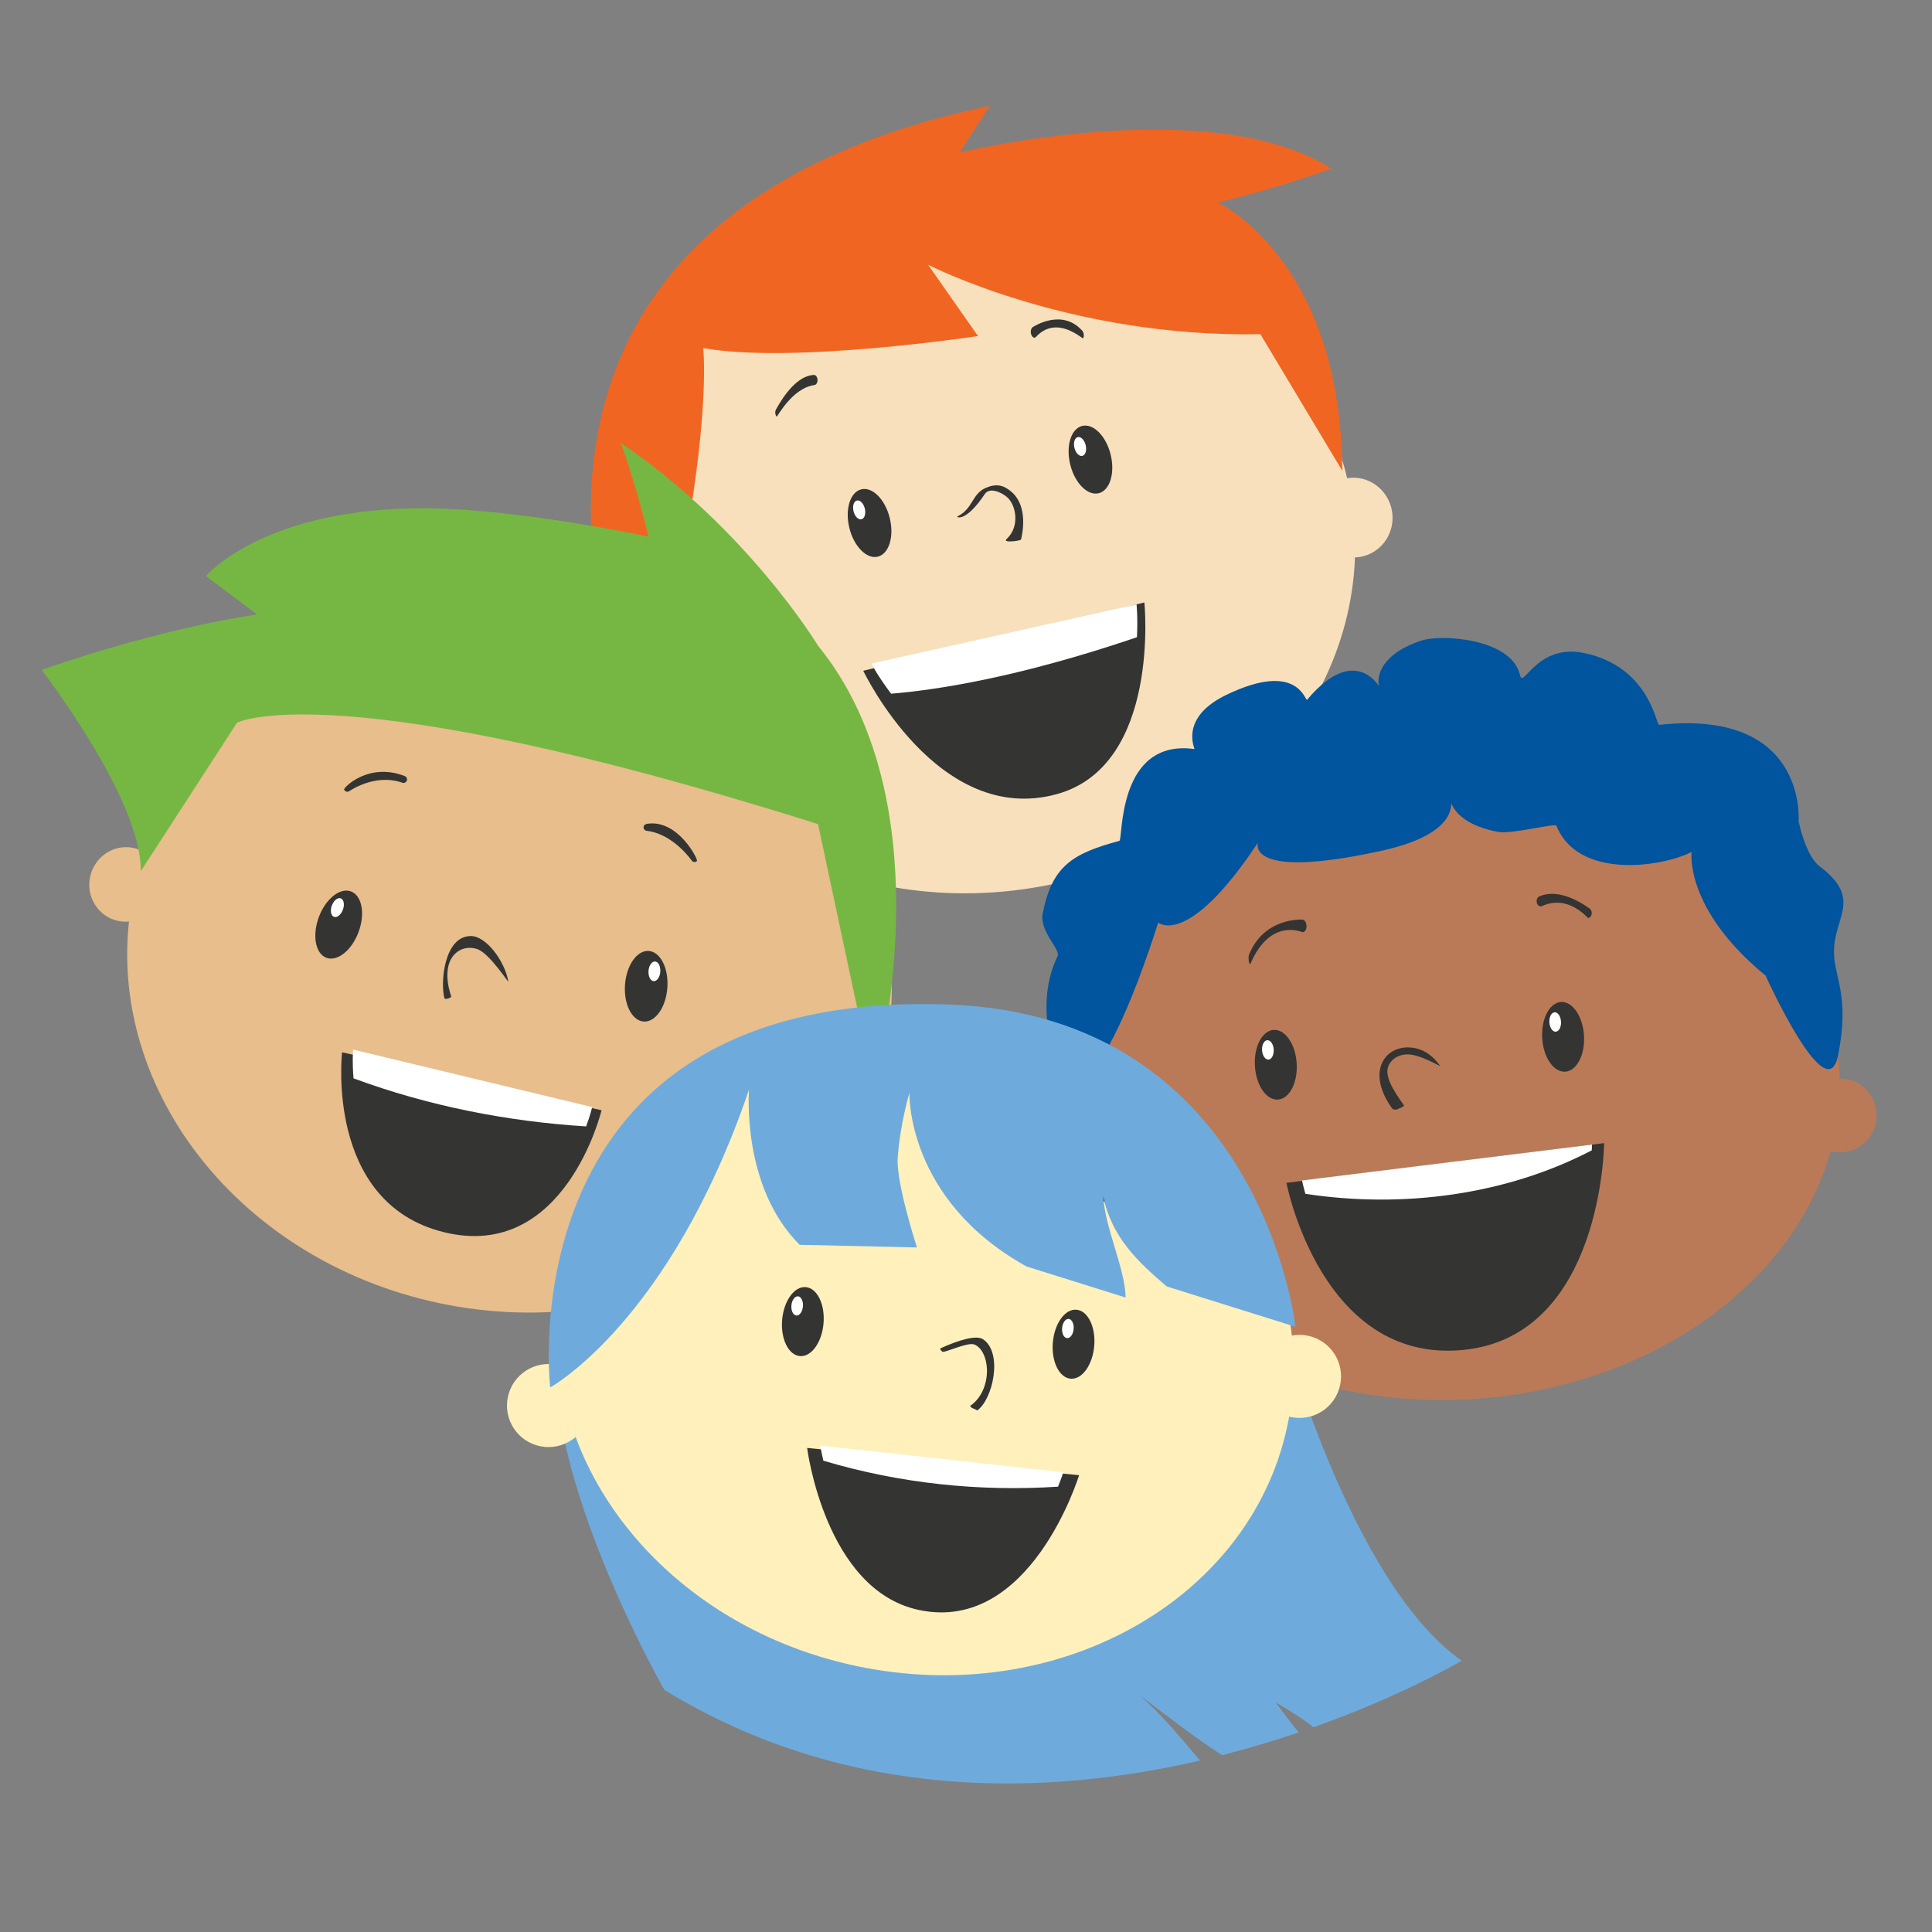 <?xml version="1.0" encoding="UTF-8"?>
<svg xmlns="http://www.w3.org/2000/svg" version="1.1" viewBox="0 0 144 144">
  <rect x="0" y="0" width="144" height="144" fill="#808080" stroke="none"/>
  <defs>
    <style>
      .cls-1 {
        fill: #f16522;
      }

      .cls-2 {
        fill: #76b743;
      }

      .cls-3 {
        fill: #231f20;
      }

      .cls-4 {
        fill: #e7be8c;
      }

      .cls-5 {
        fill: #fff;
      }

      .cls-6 {
        fill: #343433;
      }

      .cls-7 {
        fill: #fff0bc;
      }

      .cls-8 {
        fill: #ba7a58;
      }

      .cls-9 {
        fill: #f8e0bd;
      }

      .cls-10 {
        fill: #6eabdc;
      }

      .cls-11 {
        fill: #01549e;
      }
    </style>
  </defs>
  <!-- Generator: Adobe Illustrator 28.7.1, SVG Export Plug-In . SVG Version: 1.2.0 Build 142)  -->
  <g>
    <g id="Layer_1">
      <g>
        <path class="cls-9" d="M50.119,51.891c.262,1.62-.81,3.141-2.393,3.399-1.584.255-3.08-.849-3.343-2.47-.263-1.619.809-3.142,2.392-3.399,1.584-.255,3.081.85,3.343,2.47Z"/>
        <path class="cls-9" d="M100.72,37.211c2.186,13.522-8.438,26.485-23.733,28.961-15.295,2.476-29.466-6.477-31.654-19.997-2.188-13.518,8.438-26.486,23.732-28.961,15.294-2.475,29.466,6.479,31.656,19.997Z"/>
        <path class="cls-6" d="M75.023,40.181c1.034-.955.696-2.572.027-3.136-.451-.38-1.302-.742-1.653-.215-1.43,2.145-2.16,1.724-2.033,1.661,1.175-.584,1.068-1.687,2.121-2.132.767-.325,1.293-.218,1.897.291.822.694,1.085,1.99.722,3.556-.028.114-1.414.284-1.081-.025Z"/>
        <path class="cls-6" d="M85.296,44.903l-20.954,5.091s5.543,11.651,14.437,9.193c7.75-2.141,6.517-14.285,6.517-14.285Z"/>
        <path class="cls-6" d="M57.884,31.053c-.114-.137-.134-.377-.045-.536.626-1.136,1.622-2.505,2.816-2.573.142-.008.267.155.279.363.012.21-.096.374-.237.394-1.692.24-2.761,2.413-2.814,2.351Z"/>
        <path class="cls-6" d="M77.199,25.126c-.113.122-.283-.012-.346-.218-.061-.205-.007-.44.122-.527.088-.056,2.18-1.416,3.689.267.119.133.152.385.072.564-.046.103-1.946-1.806-3.538-.086Z"/>
        <path class="cls-1" d="M46.155,50.249s-13.49-33.718,27.61-42.361l-2.239,3.482s18.695-4.546,27.706,1.197c0,0-4.061,1.48-8.477,2.52,0,0,9.187,4.219,9.292,20.005l-6.104-10.183c-14.198.277-24.773-5.179-24.773-5.179l3.723,5.316s-13.832,2.099-20.48.896c0,0,.498,4.184-1.298,14.287-1.797,10.104-4.96,10.02-4.96,10.02Z"/>
        <path class="cls-5" d="M64.941,49.46s.514.976,1.477,2.245c3.255-.265,9.406-1.178,18.322-4.209.078-1.442-.029-2.452-.029-2.452l-19.77,4.416Z"/>
        <path class="cls-6" d="M66.317,38.611c.342,1.386-.059,2.675-.891,2.879-.828.203-1.781-.755-2.12-2.14-.34-1.385.058-2.675.89-2.878.832-.204,1.781.754,2.121,2.14Z"/>
        <path class="cls-5" d="M64.457,37.902c.094.386-.016.745-.248.801-.231.057-.495-.209-.591-.596-.094-.386.016-.744.248-.801.231-.057.496.21.591.596Z"/>
        <path class="cls-6" d="M82.781,33.885c.341,1.386-.059,2.674-.892,2.879-.829.202-1.781-.755-2.12-2.141-.339-1.385.058-2.674.89-2.877.831-.205,1.782.753,2.122,2.139Z"/>
        <path class="cls-5" d="M80.92,33.177c.095.387-.017.744-.248.801-.232.057-.496-.211-.591-.596-.094-.385.017-.744.248-.801.231-.057.496.21.592.596Z"/>
        <path class="cls-9" d="M103.755,38.111c.262,1.62-.81,3.141-2.393,3.399-1.584.255-3.08-.849-3.343-2.47-.263-1.619.809-3.142,2.392-3.399,1.584-.255,3.081.85,3.343,2.47Z"/>
        <path class="cls-8" d="M76.647,83.669c-.09,1.508,1.036,2.805,2.516,2.892,1.479.086,2.75-1.071,2.838-2.582.089-1.514-1.041-2.808-2.518-2.894-1.478-.088-2.748,1.07-2.835,2.585Z"/>
        <path class="cls-8" d="M137.087,79.809c.714,12.62-11.624,23.581-27.556,24.482-15.934.902-29.429-8.597-30.142-21.217-.714-12.618,11.623-23.579,27.556-24.481,15.933-.901,29.429,8.598,30.142,21.216Z"/>
        <path class="cls-11" d="M79.231,80.305c2.709,2.856,7.091-11.545,7.091-11.545,0,0,2.195,1.959,7.433-5.948,0,0-.974,2.824,9.168.61,6.622-1.446,5.087-4.225,5.087-4.225,0,0-.113,2.091,3.63,2.805,1.023.195,4.282-.666,4.365-.46,1.628,4.057,7.919,3.067,10.076,1.959,0,0-.559,4.229,5.512,9.211,0,0,4.548,10.072,5.389,6.009.843-4.076-.077-5.576-.261-7.255-.328-2.979,2.326-4.301-1.085-6.885-1.088-.825-1.58-3.384-1.58-3.384,0,0,.685-8.374-10.395-7.172-.226.025-.709-4.341-5.595-5.352-3.514-.728-4.538,2.685-4.769,1.659-.618-2.744-5.843-3.076-7.324-2.596-3.605,1.167-3.42,3.371-3.035,3.645,0,0-1.825-3.602-5.514.774-.148.177-.632-2.973-6.041-.353-3.537,1.715-2.296,4.032-2.356,4.025-5.797-.783-5.316,6.77-5.595,6.846-3.47.937-5.028,1.858-5.714,5.417-.256,1.334,1.349,2.677,1.107,3.178-2.074,4.285.407,9.037.407,9.037Z"/>
        <path class="cls-6" d="M103.77,82.633c-.932-1.293-1.194-2.566-.719-3.491.347-.677,1.06-1.073,1.866-1.075,1.188.003,1.942.704,2.416,1.372.082.117-1.43-.849-2.417-.852-.621,0-1.145.295-1.401.793-.383.745.304,1.861,1.118,2.989.084.117-.382.239-.499.324-.041.03-.309.015-.363-.06Z"/>
        <path class="cls-6" d="M118.37,68.425c-.051.002-1.475-1.793-3.446-.888-.154.069-.318-.041-.374-.238-.056-.199.021-.414.171-.482,1.252-.558,2.736.177,3.757.895.144.1.201.331.129.513-.047.122-.14.193-.238.199Z"/>
        <path class="cls-6" d="M93.206,71.818c-.091.211-.198-.432-.112-.651,1.095-2.762,3.859-2.63,3.975-2.626.17.01.311.228.313.49.002.256-.128.453-.307.45-.022.002-2.383-1.105-3.868,2.336Z"/>
        <path class="cls-6" d="M95.884,88.162l23.679-2.961s-.112,14.362-10.472,15.412c-10.621,1.075-13.208-12.451-13.208-12.451Z"/>
        <path class="cls-5" d="M97.046,87.985s.076.381.248.995c7.249,1.109,14.975.088,21.347-3.241.015-.271.016-.43.016-.43l-21.611,2.676Z"/>
        <path class="cls-6" d="M96.648,79.269c.085,1.436-.545,2.638-1.406,2.688-.859.05-1.626-1.071-1.709-2.507-.085-1.432.544-2.637,1.405-2.687.86-.05,1.626,1.072,1.71,2.506Z"/>
        <path class="cls-5" d="M94.935,78.229c.023.398-.152.734-.392.747-.239.015-.452-.297-.476-.698-.024-.398.152-.734.392-.747.239-.014.452.299.477.698Z"/>
        <path class="cls-6" d="M118.062,77.19c.085,1.434-.544,2.638-1.406,2.687-.859.05-1.626-1.071-1.71-2.506-.083-1.432.544-2.637,1.406-2.687.86-.05,1.626,1.073,1.709,2.507Z"/>
        <path class="cls-5" d="M116.349,76.149c.023.399-.152.734-.391.748-.24.015-.454-.298-.477-.698-.023-.399.152-.734.392-.748.239-.014.452.298.476.698Z"/>
        <path class="cls-8" d="M134.509,82.987c-.09,1.508,1.036,2.805,2.516,2.892,1.479.086,2.75-1.071,2.838-2.582.089-1.514-1.041-2.808-2.518-2.894-1.478-.088-2.748,1.07-2.835,2.585Z"/>
        <path class="cls-4" d="M62.537,81.788c-.344,1.643.677,3.244,2.278,3.58,1.6.337,3.179-.718,3.525-2.356.346-1.64-.673-3.244-2.276-3.58-1.603-.336-3.181.718-3.527,2.356Z"/>
        <path class="cls-4" d="M6.715,65.362c-.317,1.498.616,2.968,2.086,3.278,1.468.31,2.917-.66,3.233-2.16.316-1.505-.622-2.971-2.089-3.281-1.469-.311-2.915.659-3.231,2.163Z"/>
        <path class="cls-4" d="M9.965,66.478c-2.876,13.679,7.331,27.4,22.8,30.656,15.474,3.256,30.347-5.191,33.224-18.865,2.878-13.678-7.333-27.404-22.803-30.657-15.471-3.254-30.345,5.193-33.222,18.866Z"/>
        <path class="cls-6" d="M33.627,74.251c-.455-1.361-.357-2.506.269-3.143.421-.429,1.043-.572,1.657-.376.92.29,2.357,2.564,2.334,2.42-.249-1.48-1.638-3.398-2.805-3.385-1.981.021-2.275,3.463-1.953,4.651.025.094.544-.029.499-.167Z"/>
        <path class="cls-6" d="M44.837,82.751l-19.339-4.317s-1.306,11.214,7.586,13.405c9.032,2.223,11.753-9.089,11.753-9.089Z"/>
        <path class="cls-5" d="M44.139,82.515s-.133.586-.453,1.441c-5.824-.363-11.743-1.511-17.336-3.582-.109-1.274-.03-2.145-.03-2.145l17.819,4.287Z"/>
        <path class="cls-2" d="M19.167,45.8l-3.816-2.862s4.354-5.17,16.551-5.052c6.922.067,16.441,2.114,16.441,2.114-.395-1.692-1.525-5.666-2.096-7.003,9.456,6.404,14.723,15.126,14.723,15.126,9.944,12.215,4.142,32.731,4.142,32.731l-4.139-19.428c-36.012-11.377-43.308-7.56-43.308-7.56l-7.171,11.067c.047-4.65-5.422-12.384-7.383-15.007,9.489-3.286,16.056-4.125,16.056-4.125Z"/>
        <path class="cls-6" d="M46.585,73.396c-.105,1.453.518,2.681,1.391,2.743.868.062,1.661-1.063,1.765-2.517.104-1.452-.516-2.679-1.389-2.743-.871-.062-1.662,1.065-1.767,2.517Z"/>
        <path class="cls-5" d="M48.336,72.365c-.029.404.145.746.387.764.242.016.463-.297.492-.701.029-.404-.144-.746-.387-.763-.242-.017-.462.296-.492.7Z"/>
        <path class="cls-6" d="M51.711,64.243c.083.017.173-.004.237-.067.106-.101-1.413-3.113-3.691-2.778-.144.021-.274.091-.288.236-.015.145.084.272.236.29,2.002.237,3.351,2.224,3.372,2.245.037.039.084.065.134.075Z"/>
        <path class="cls-6" d="M26.727,69.461c-.504,1.368-1.577,2.228-2.398,1.926-.817-.304-1.073-1.656-.569-3.022.504-1.364,1.576-2.228,2.397-1.924.819.303,1.076,1.655.57,3.021Z"/>
        <path class="cls-5" d="M25.559,67.8c-.14.381-.438.621-.667.535-.227-.084-.299-.46-.159-.84.14-.379.439-.621.667-.536.227.085.3.461.159.841Z"/>
        <path class="cls-6" d="M25.838,59.009c-.083-.018-.155-.076-.189-.161-.055-.135,1.809-2.054,4.508-1.007.137.053.213.196.166.334-.047.139-.19.216-.335.165-2.078-.729-3.971.644-3.998.654-.051.02-.104.024-.153.014Z"/>
        <path class="cls-10" d="M108.945,123.778c-8.401-5.911-13.45-25.073-13.45-25.073l-51.963-3.477c-7.082,7.86,5.986,30.729,5.986,30.729,13.73,8.408,28.532,7.895,39.928,5.264-1.479-1.734-2.909-3.51-4.615-4.953,2.035,1.527,4.072,3.144,6.259,4.553,2.037-.52,3.952-1.1,5.715-1.699-.6-.725-1.172-1.469-1.706-2.232.985.591,1.969,1.183,2.796,1.853,6.772-2.41,11.049-4.964,11.049-4.964Z"/>
        <path class="cls-7" d="M96.047,105.802c-2.46,13.042-16.574,21.329-31.528,18.511-14.954-2.819-25.084-15.677-22.626-28.719,2.459-13.044,16.574-21.33,31.529-18.512,14.954,2.818,25.083,15.676,22.625,28.72Z"/>
        <path class="cls-6" d="M73.277,99.824c-.498-.335-1.778.043-3.109.641-.173.077-.067.138.061.278.128.141,1.881-.743,2.404-.528.522.215.886.926.927,1.808.041.894-.278,2.106-1.255,2.768.119.214.363.19.525.341,1.179-.825,1.938-4.301.446-5.307Z"/>
        <path class="cls-6" d="M80.426,109.953l-20.267-2.033s1.327,10.563,8.297,12.071c8.36,1.81,11.971-10.038,11.971-10.038Z"/>
        <path class="cls-5" d="M61.143,107.749s.062.432.225,1.122c5.767,1.722,11.701,2.312,17.49,1.937.268-.653.396-1.075.396-1.075l-18.112-1.984Z"/>
        <path class="cls-3" d="M59.439,87.064c-.114-.084-.139-.245-.056-.359.043-.059,1.079-1.44,3.457-1.044.142.024.235.156.212.297-.025.14-.154.232-.297.212-2.049-.344-3.266.931-3.316.894Z"/>
        <path class="cls-3" d="M79.27,88.712c-.133.054-.281-.003-.339-.134-.057-.13.003-.281.133-.338.02-.008,1.967-.832,3.506,1.19.086.113.065.275-.049.361-.043.033-1.342-1.859-3.251-1.079Z"/>
        <path class="cls-7" d="M43.838,105.679c-.506,1.632-2.241,2.545-3.874,2.038-1.632-.505-2.545-2.24-2.038-3.874.507-1.631,2.241-2.544,3.873-2.038,1.633.506,2.545,2.242,2.038,3.873Z"/>
        <path class="cls-6" d="M61.381,98.636c-.119,1.421-.908,2.512-1.761,2.44-.85-.074-1.445-1.282-1.323-2.702.119-1.418.908-2.512,1.76-2.44.851.073,1.445,1.283,1.324,2.702Z"/>
        <path class="cls-5" d="M59.847,97.372c-.034.396-.254.7-.491.679-.237-.02-.402-.357-.369-.752.034-.394.252-.699.491-.679.236.02.402.357.369.752Z"/>
        <path class="cls-6" d="M81.557,100.32c-.119,1.421-.909,2.513-1.761,2.44-.85-.073-1.444-1.281-1.323-2.702.12-1.418.908-2.512,1.76-2.439.851.072,1.445,1.281,1.325,2.701Z"/>
        <path class="cls-5" d="M80.022,99.057c-.033.396-.252.7-.49.679-.237-.02-.402-.356-.368-.751.033-.395.253-.7.49-.68.237.021.402.357.369.752Z"/>
        <path class="cls-10" d="M70.624,74.866c-33.129-1.111-29.614,28.543-29.614,28.543,0,0,8.91-4.869,14.818-22.195,0,0-.602,7.223,3.777,11.567l8.738.195s-1.558-4.805-1.433-6.648c.173-2.558.873-4.871.873-4.871,0,0-.278,7.939,8.731,12.939l7.385,2.314c-.04-2.164-1.539-5.159-1.675-7.574.62,3.083,2.611,4.936,4.736,6.747l9.594,3.005s-2.54-23.237-25.93-24.021Z"/>
        <path class="cls-7" d="M99.815,103.506c-.506,1.632-2.241,2.545-3.874,2.038-1.632-.505-2.545-2.24-2.038-3.874.507-1.631,2.241-2.544,3.873-2.038,1.633.506,2.545,2.242,2.038,3.873Z"/>
      </g>
    </g>
  </g>
</svg>